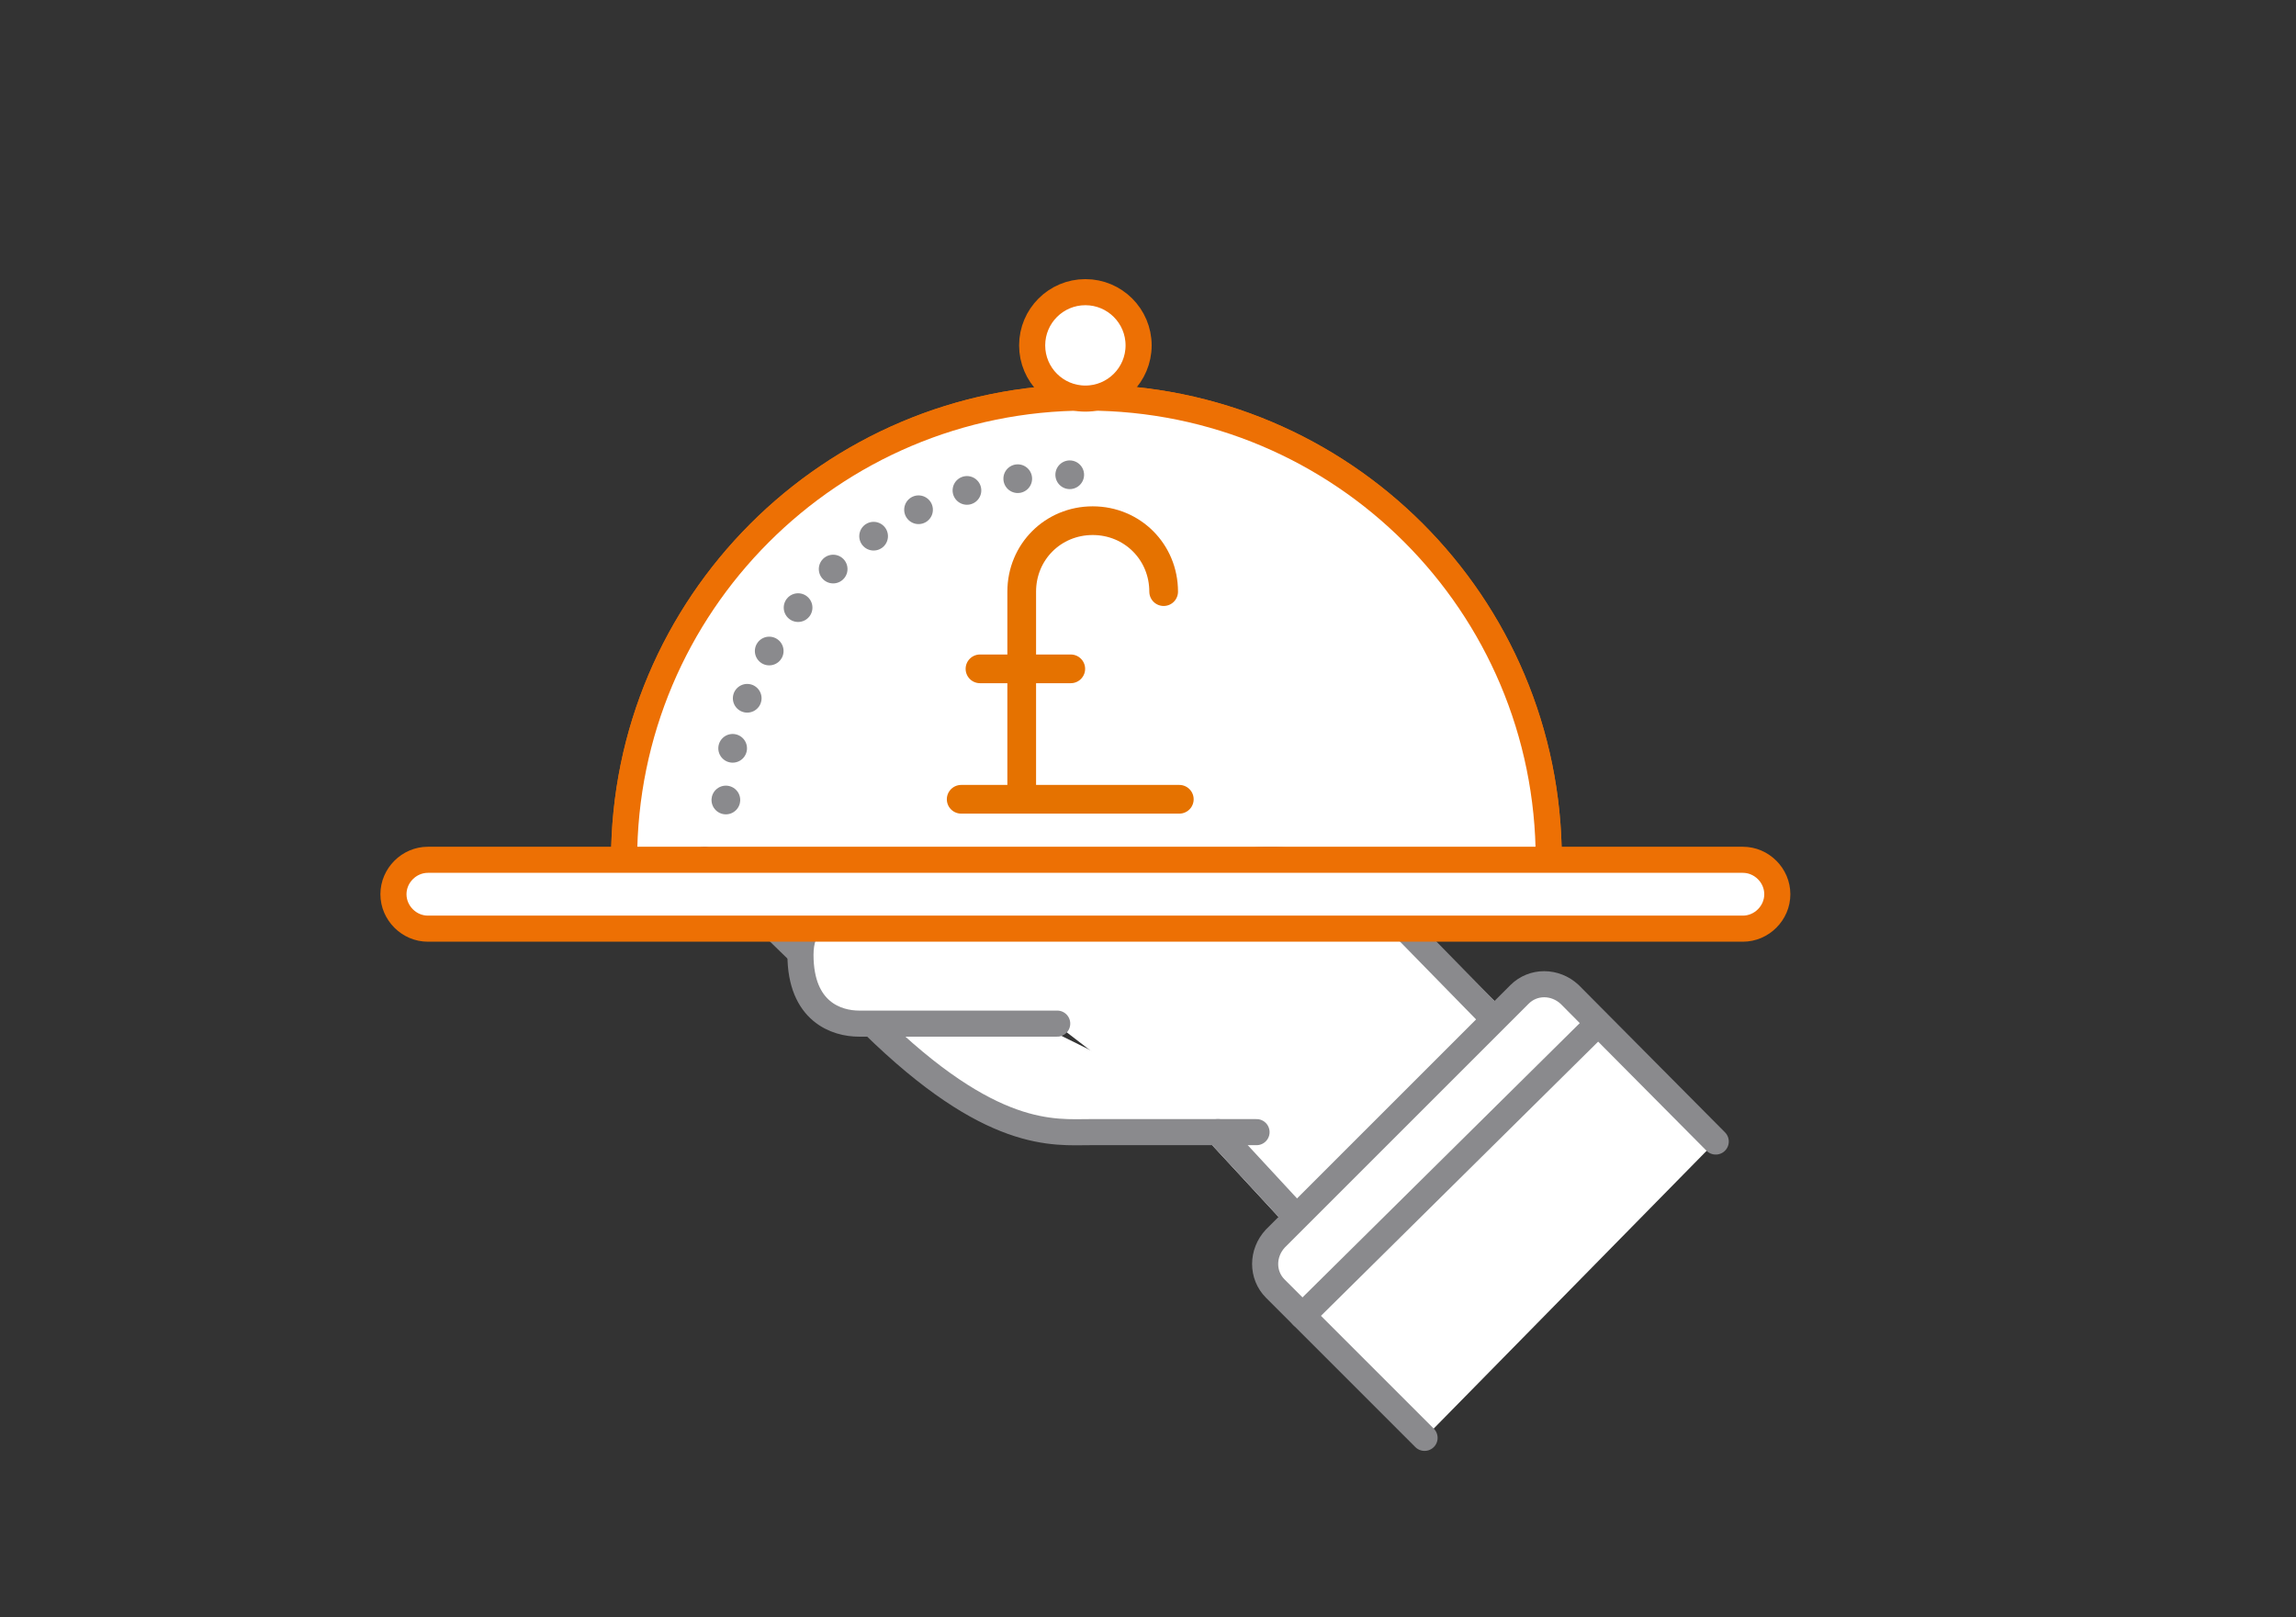 <?xml version="1.0" encoding="utf-8"?>
<!-- Generator: Adobe Illustrator 21.1.0, SVG Export Plug-In . SVG Version: 6.00 Build 0)  -->
<svg version="1.1" id="Layer_1" xmlns="http://www.w3.org/2000/svg" xmlns:xlink="http://www.w3.org/1999/xlink" x="0px" y="0px"
	 viewBox="0 0 220 155" style="enable-background:new 0 0 220 155;" xml:space="preserve">
<rect x="0" y="0" width="220" height="155" fill="#333333" stroke="none"/>
<style type="text/css">
	.st0{fill:#FFFFFF;stroke:#ED7004;stroke-width:2.5;stroke-linecap:round;stroke-linejoin:round;stroke-miterlimit:10;}
	
		.st1{fill:none;stroke:#8A8A8D;stroke-width:2.75;stroke-linecap:round;stroke-linejoin:round;stroke-miterlimit:10;stroke-dasharray:0,5;}
	.st2{fill:#FFFFFF;stroke:#8A8A8D;stroke-width:2.75;stroke-linecap:round;stroke-linejoin:round;stroke-miterlimit:10;}
	.st3{fill:#FFFFFF;stroke:#FFFFFF;stroke-width:2.5;stroke-linecap:round;stroke-linejoin:round;stroke-miterlimit:10;}
	.st4{fill:#FFFFFF;stroke:#8A8A8D;stroke-width:2.5;stroke-linecap:round;stroke-linejoin:round;stroke-miterlimit:10;}
	.st5{fill:none;stroke:#E57200;stroke-width:2.75;stroke-linecap:round;stroke-linejoin:round;stroke-miterlimit:10;}
	.st6{fill:#8A8A8D;}
	.st7{fill:none;}
	
		.st8{fill:none;stroke:#E57200;stroke-width:2.75;stroke-linecap:round;stroke-linejoin:round;stroke-miterlimit:10;stroke-dasharray:0,5;}
	.st9{fill:none;stroke:#8A8A8D;stroke-width:2.75;stroke-linecap:round;stroke-linejoin:round;stroke-miterlimit:10;}
	.st10{fill:#E57200;}
	.st11{fill:#FFFFFF;stroke:#E57200;stroke-width:2.75;stroke-linecap:round;stroke-linejoin:round;stroke-miterlimit:10;}
	.st12{fill:#FFFFFF;}
	.st13{fill:#F47721;}
	.st14{fill:none;stroke:#8A8A8D;stroke-width:2.5;stroke-linecap:round;stroke-linejoin:round;stroke-miterlimit:10;}
	.st15{fill:#EA7200;}
	.st16{fill:none;stroke:#ED7004;stroke-width:2.5;stroke-linecap:round;stroke-linejoin:round;stroke-miterlimit:10;}
	.st17{fill:none;stroke:#8A8A8D;stroke-width:2.75;stroke-linecap:round;stroke-linejoin:round;}
	.st18{fill:none;stroke:#8A8A8D;stroke-width:2.75;stroke-linecap:round;stroke-linejoin:round;stroke-dasharray:0,4.968;}
	.st19{fill:none;stroke:#E57200;stroke-width:2.5;stroke-linecap:round;stroke-linejoin:round;stroke-miterlimit:10;}
</style>
<path class="st0" d="M59.8,82.4c0-24.4,19.8-44.3,44.3-44.3s44.3,19.8,44.3,44.3"/>
<path class="st0" d="M59.8,82.4c0-24.4,19.8-44.3,44.3-44.3s44.3,19.8,44.3,44.3"/>
<path class="st1" d="M102.5,45.5c-18.2,0-33,14.8-33,33"/>
<polyline class="st3" points="124.1,116.5 116.7,108.5 98.5,94.5 135.6,90.3 142.7,97.2 124.1,116.5 "/>
<path class="st4" d="M120.4,108.5c0,0-12.4,0-15.9,0c-3.5,0-9.5,0.8-20.9-10.4S68.4,83.3,67.5,82.4"/>
<path class="st4" d="M142.7,97.2l-8.8-9c0,0-2.5-3.5-8-5.2c-5.5-1.7-11.8,0.8-11.8,0.8s-6.3,1.7-10.5,2.2
	c-4.2,0.6-20.6,0.6-20.6,0.6s-6.3-0.6-6.3,4.9s3.5,6.6,5.6,6.6c2.1,0,19,0,19,0"/>
<path class="st4" d="M136.5,137.8l-14.3-14.3c-1.3-1.3-1.3-3.4,0-4.8l23.4-23.4c1.3-1.3,3.4-1.3,4.8,0l14,14.1"/>
<line class="st4" x1="124.8" y1="126.1" x2="153.1" y2="98.1"/>
<line class="st4" x1="116.7" y1="108.5" x2="124.1" y2="116.5"/>
<path class="st0" d="M167,89H41c-1.8,0-3.3-1.5-3.3-3.3v0c0-1.8,1.5-3.3,3.3-3.3h126c1.8,0,3.3,1.5,3.3,3.3v0
	C170.3,87.5,168.8,89,167,89z"/>
<circle class="st0" cx="104" cy="33.1" r="5.1"/>
<g>
	<path class="st11" d="M111.5,56.7c0-3.8-3-6.8-6.8-6.8s-6.8,3-6.8,6.8v19.3"/>
	<line class="st11" x1="113" y1="76.6" x2="92.1" y2="76.6"/>
	<line class="st11" x1="102.6" y1="64.1" x2="93.9" y2="64.1"/>
</g>
</svg>
